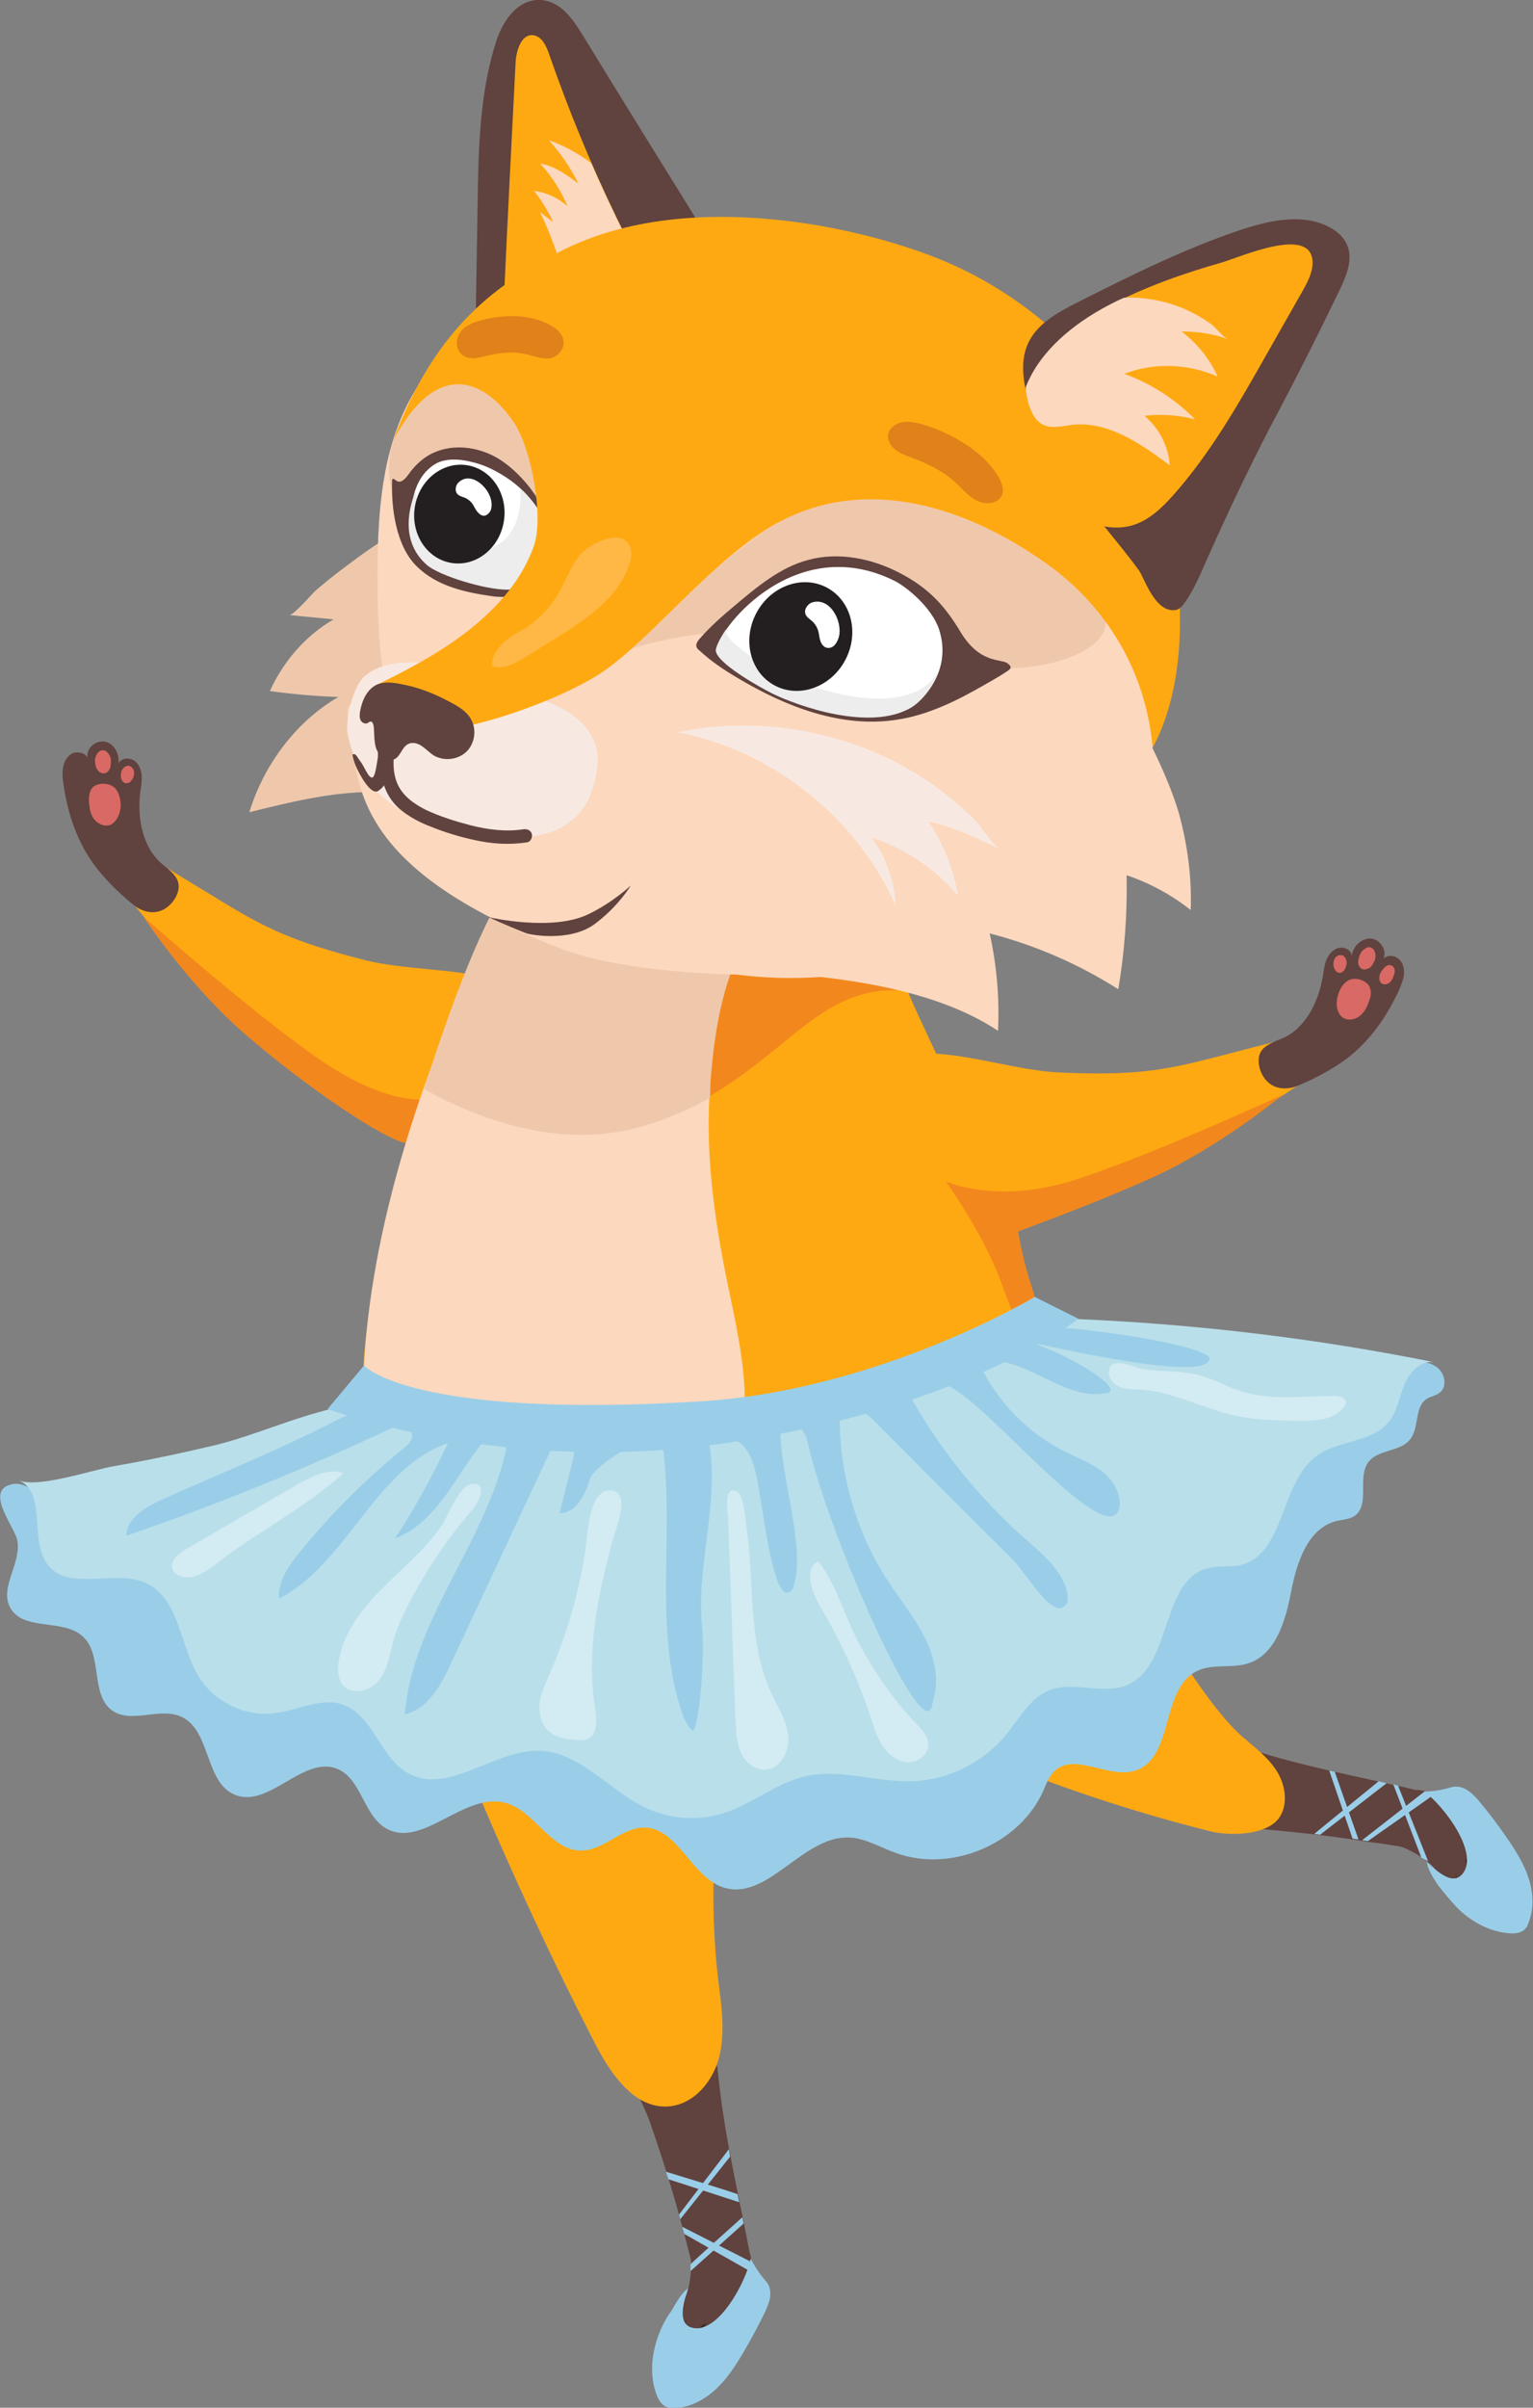<?xml version="1.0" encoding="utf-8"?>
<!-- Generator: Adobe Illustrator 17.1.0, SVG Export Plug-In . SVG Version: 6.00 Build 0)  -->
<!DOCTYPE svg PUBLIC "-//W3C//DTD SVG 1.1//EN" "http://www.w3.org/Graphics/SVG/1.1/DTD/svg11.dtd">
<svg version="1.1" id="Layer_1" xmlns="http://www.w3.org/2000/svg" xmlns:xlink="http://www.w3.org/1999/xlink" x="0px" y="0px"
	 width="387.4px" height="608px" viewBox="0 0 387.4 608" enable-background="new 0 0 387.4 608" xml:space="preserve">
<rect x="0" y="0" width="387.4" height="608" fill="#808080" stroke="none"/>
<g>
	<path fill="#FFA912" d="M267.4,270.8c19,0.9,26.7-0.5,39.2-3.7c6.9-1.8,13.8-3.6,20.7-5.3c0.7,3.8,1.3,7.6,2,11.4
		c-11.5,7.8-23.5,15-35.9,21.5c-12.4,6.5-25.6,12.4-39.5,13.3c-7.7,0.5-15.7-0.7-22.4-4.5c-6.7-3.9-11.8-10.8-12.4-18.5
		C216.7,254.2,247.7,269.9,267.4,270.8z"/>
	<path fill="#60423E" d="M334.2,247c0.3-1.5,0.4-3,0.9-4.4c0.5-1.4,1.6-2.7,3-3.2c1.5-0.4,3.3,0.4,3.5,1.9c0.3-2.3,2.4-4.4,4.8-4.3
		c2.4,0.2,4.2,3,3.2,5.1c1-1,2.7-0.9,3.8,0c1.1,0.9,1.5,2.4,1.4,3.8c-0.1,1.4-0.7,2.7-1.2,4c-3.1,6.8-7.5,13.1-13.5,17.6
		c-5.3,3.9-12.2,6.8-13.4,7.1c-6.5,1.5-9-4.3-8.6-7.4c0.3-2.2,1.6-3.3,5.7-4.9C329.7,260,333.1,253.2,334.2,247z"/>
	<path fill="#D86964" d="M341.1,247.4c-1,0.4-1.8,1.3-2.3,2.2c-0.8,1.5-1.2,3.3-0.9,5c0.2,0.8,0.5,1.5,1.1,2.1
		c1.2,1.1,3,0.9,4.3,0.1c1.3-0.9,2.1-2.3,2.6-3.8c0.4-1,0.7-2.1,0.4-3.2C345.9,247.7,342.9,246.7,341.1,247.4z"/>
	<path fill="#D86964" d="M337,243.9c0.1,0.5,0.3,1,0.6,1.3c0.3,0.4,0.9,0.6,1.3,0.4c0.3-0.1,0.6-0.3,0.8-0.6c0.3-0.5,0.5-1,0.6-1.6
		c0.1-1-0.5-2.4-1.7-2.2C337.3,241.3,336.8,242.8,337,243.9z"/>
	<path fill="#D86964" d="M344.5,239.9c-0.6,0.5-0.9,1.2-1.1,1.9c-0.1,0.5-0.2,1-0.2,1.4c0.1,0.5,0.3,1,0.7,1.3
		c0.6,0.5,1.5,0.3,2.2-0.1c0.6-0.4,1-1.2,1.3-1.9C348.2,240.5,346.6,237.9,344.5,239.9z"/>
	<path fill="#D86964" d="M350.1,244.1c-0.5,0.5-1,1-1.3,1.7c-0.3,0.8-0.4,1.8,0.2,2.4c0.6,0.6,1.7,0.4,2.3-0.2
		c0.6-0.6,0.9-1.5,1.1-2.3C352.8,244.1,351.3,243.1,350.1,244.1z"/>
	<path fill="#FFA912" d="M92.4,242.5c-18.5-4.7-25.4-8.2-36.4-14.9c-6.1-3.7-12.2-7.4-18.2-11.1c-1.7,3.5-3.5,6.9-5.2,10.4
		c8.8,10.9,18.1,21.2,28.1,31c10,9.8,20.9,19.3,34,24.2c7.2,2.7,15.2,3.9,22.7,2.2c7.5-1.8,14.5-6.9,17.2-14.1
		C145.8,241.3,111.6,247.3,92.4,242.5z"/>
	<path fill="#60423E" d="M35.4,200.4c0.2-1.5,0.5-3,0.4-4.5c-0.1-1.5-0.7-3.1-2-3.9c-1.3-0.8-3.3-0.5-3.9,0.8c0.4-2.3-1-5-3.3-5.5
		c-2.3-0.5-4.9,1.6-4.5,4c-0.6-1.2-2.4-1.6-3.7-1.1c-1.3,0.6-2.1,1.9-2.4,3.3c-0.3,1.4-0.2,2.8,0,4.2c1,7.4,3.4,14.8,7.9,20.8
		c3.9,5.3,9.7,10,10.8,10.7c5.8,3.4,9.9-1.5,10.4-4.6c0.3-2.2-0.6-3.7-4-6.3C36,214.1,34.7,206.6,35.4,200.4z"/>
	<path fill="#D86964" d="M28.7,198.7c0.9,0.7,1.3,1.7,1.6,2.8c0.4,1.7,0.2,3.5-0.6,5c-0.4,0.7-0.9,1.3-1.6,1.7
		c-1.4,0.7-3.2,0-4.2-1.2c-1-1.2-1.3-2.8-1.4-4.4c-0.1-1.1,0-2.2,0.5-3.2C24,197.6,27.1,197.5,28.7,198.7z"/>
	<path fill="#D86964" d="M33.6,196.5c-0.2,0.4-0.5,0.8-0.9,1.1c-0.4,0.2-1,0.3-1.4,0c-0.3-0.2-0.5-0.5-0.6-0.8
		c-0.2-0.5-0.2-1.1-0.1-1.7c0.2-1,1.2-2.1,2.3-1.6C34,194,34.1,195.5,33.6,196.5z"/>
	<path fill="#D86964" d="M27.6,190.6c0.4,0.6,0.5,1.4,0.4,2.2c0,0.5-0.1,1-0.3,1.4c-0.2,0.4-0.5,0.8-1,1c-0.7,0.3-1.6-0.1-2-0.7
		c-0.5-0.6-0.6-1.4-0.7-2.2C23.9,190.1,26.1,188.1,27.6,190.6z"/>
	<path fill="#F2881D" d="M107,277.6c0,0-9.8,1.5-27.3-10.8c-17.5-12.3-43.5-35.4-43.5-35.4s11.1,17.1,25.8,29.8
		c14.6,12.7,35.7,27.2,41.3,27.6C104.3,288.9,107,277.6,107,277.6z"/>
	<path fill="#60423E" d="M176.2,577.3c0.2,1,0.5,2.1,1.2,2.9c1.2,1.4,3.4,1.4,5.2,1.3c1.7-0.1,3.5-0.2,4.9-1.1
		c1.5-1,2.4-2.9,2.6-4.7c0.2-1.8-0.1-3.7-0.4-5.5c-2.8-15.1-6.5-30-8.1-45.3c-0.4-3.6-0.7-7.5-3.3-10c-2-1.9-4.8-2.6-7.6-2.8
		c-3.1-0.2-6.4,0-8.9,1.8c-6.9,4.9,0.3,15.9,2.3,21.6c3.1,8.8,5.9,17.7,8.3,26.7C173.8,567.3,175,572.3,176.2,577.3z"/>
	<g>
		<path fill="#60423E" d="M171.9,582.2c-0.9,0.9-4,4-3.5,6.8c0.2,1.1,0.7,2.7,2,3.3c-0.2,2.1,2.7,3.7,3.4,3.8
			c1.6,0.1,1.5,0.1,3.3-1.2c-0.3,0.6,2,2.7,4.1,2.3c3.8-0.7,8.1-6.7,9.3-10.4c2.2-7-0.3-15-1-17.8c-0.6-2.5-1.7,5.1-3.7,3.4
			c-1.4-1.2-12.9-4.7-11.4-3.1C175,570.1,174.8,579.3,171.9,582.2z"/>
		<path fill="#382624" d="M177.1,594.8c0,0-1.8-2.3-0.6-4.8c1.2-2.4,2.1-3.4,2.1-3.4s-2.5,0.9-3.7,3.8c-1.2,3,0.5,5.5,0.5,5.5
			L177.1,594.8L177.1,594.8z"/>
		<path fill="#382624" d="M170.4,592.3c0,0,0-1.7,0.7-3c0.9-1.8,2.7-3.5,2.7-3.5s-1.7,1-2.8,2.3c-1.5,1.8-1.6,3.3-1.6,3.3
			s0.1,0.2,0.6,0.5C170.3,592.2,170.4,592.3,170.4,592.3L170.4,592.3z"/>
	</g>
	<path fill="#60423E" d="M361,467.6c1,0.2,2.1,0.4,3.1,0.1c1.8-0.6,2.7-2.5,3.3-4.2c0.6-1.6,1.2-3.2,0.9-4.9
		c-0.3-1.8-1.6-3.3-3.2-4.3c-1.6-0.9-3.4-1.4-5.2-1.8c-14.9-3.6-30.1-6.2-44.7-11c-3.4-1.1-7.2-2.4-10.5-1c-2.6,1-4.3,3.4-5.6,5.8
		c-1.5,2.7-2.5,5.8-1.9,8.9c1.7,8.3,14.7,6.2,20.7,6.6c9.3,0.8,18.6,1.8,27.8,3.3C350.8,465.7,355.9,466.6,361,467.6z"/>
	<g>
		<path fill="#60423E" d="M363.6,473.5c0.5,1.2,2,5.3,4.8,5.9c1.1,0.3,2.8,0.5,3.8-0.5c1.8,1,4.5-1,4.8-1.6c0.8-1.4,0.7-1.3,0.2-3.5
			c0.5,0.5,3.2-0.7,3.7-2.8c0.9-3.7-2.8-10.2-5.7-12.7c-5.5-4.8-13.8-5.8-16.7-6.3c-2.5-0.4,4,3.6,1.6,4.8c-1.6,0.8-9.6,9.9-7.5,9.2
			C353.9,465.8,362.2,469.7,363.6,473.5z"/>
		<path fill="#382624" d="M377.3,473.9c0,0-2.9,0.7-4.6-1.4c-1.7-2.1-2.3-3.3-2.3-3.3s-0.2,2.6,2,4.9c2.2,2.3,5.2,1.7,5.2,1.7
			L377.3,473.9L377.3,473.9z"/>
		<path fill="#382624" d="M372.3,479c0,0-1.6-0.7-2.4-1.8c-1.2-1.5-2.1-3.9-2.1-3.9s0.3,1.9,1,3.5c1,2.1,2.4,2.8,2.4,2.8
			s0.3,0,0.7-0.3C372.2,479.1,372.3,479,372.3,479L372.3,479z"/>
	</g>
	<path fill="#FFA912" d="M250.8,300.8c8.5,31.5,26.4,72.3,14.2,100.7c-12,28.2-44.7,47.5-80.6,46.1c-35.9-1.4-72.6-24.4-85.6-54.9
		c-6.6-15.6-7.3-32-6.9-47.9c1-37.2,40.9-135.5,52-145c14.4-12.2,24.2-16.1,45.4-12.4c21.8,3.8,31.6,4.3,31.1,27.1
		C220,242.4,243.3,272.9,250.8,300.8z"/>
	<path fill="#FCD8BE" d="M143.9,201c0.6-0.2,1.2-0.4,1.8-0.5c8.7-2,18.3-0.4,27.2,2.3c7.2,2.2,14.6,5.1,19.8,10.3
		c3.5,3.4,7,9.3,6.1,13.9c-1,4.9-5,4-7.9,8.7c-6.9,11.4-10.3,24.7-11.4,38c-1.4,16.7,0.9,33.7,4.4,50.6c3.6,17.4,8.3,36.7-1.7,50.9
		c-4.5,6.3-11.4,10.8-18.2,15.1c-3.7,2.3-7.5,4.7-11.9,5.9c-8.3,2.2-17.7,0-26.4-2.3c-8.1-2.1-16.4-4.4-23.4-8.9
		c-2.7-1.7-6.4-5.9-8.5-8.2C81.1,307.8,131.6,214.6,143.9,201z"/>
	<path fill="#F2881D" d="M211.8,253.5c-5.8,3-10.7,7.3-15.8,11.4c-10.3,8.4-21.6,16.3-34.6,19.5c-18,4.4-37.2-0.6-53.4-9.5
		c4.1-10.7,8.1-21.3,12.2-32c2.3-6,4.6-12,8.4-17.2c6.1-8.4,15.9-13.7,26-15.8c10.2-2.1,20.8-1.1,30.8,1.5
		c10.4,2.7,20.4,7.1,28.7,13.9c6.3,5.1,12.1,11.8,15.2,19.4c2.4,5.7-0.1,5.2-5.2,5.4C219.9,250.3,215.7,251.5,211.8,253.5z"/>
	<path fill="#EFC8AC" d="M179.4,277.2c-5.7,3.3-12.9,6.2-19.2,7.8c-18,4.4-36.9-1-53.1-10c3.7-11.1,11.8-36.3,20.1-49.6
		c0-0.1,0.1-0.1,0.1-0.2c6.1-8.4,15.9-13.7,26-15.8c10.2-2.1,20.8-1.1,30.8,1.5c2.8,0.7,5.5,1.6,8.2,2.5c3.2,3.5,6.1,8.8,5.3,13
		c-1,4.9-5,4-7.9,8.7c-6.9,11.4-9,24.1-10.1,37.3C179.5,273.5,179.5,276.2,179.4,277.2z"/>
	<g>
		<path fill="#EFC8AC" d="M73.1,155.3c3.7,0.4,7.5,0.7,11.2,1.1c-6.9,4-12.6,10.4-16.1,18.1c5.7,0.8,11.5,1.3,17.3,1.5
			C75,182.1,66.8,192.8,63,205.1c10.1-2.5,20.2-5,30.5-5.1c15-0.1,29.6,5.2,42.5,13.1c1.7-7,0.6-14.3-1-21.3
			c-2.9-13.3-7.2-26.2-12.7-38.4c-3.4-7.6-10.3-23.7-20.2-19.7c-5.3,2.2-10.5,6.2-15.2,9.7c-2.4,1.8-4.8,3.7-7.1,5.7
			C78.8,150,74.2,155.4,73.1,155.3z"/>
		<path fill="#FCD8BE" d="M97.5,173.6c-1.8-9-2.1-18.4-2.1-27.6c0-14.2,0.7-28.9,6.6-41.9c2.4-5.2,5.5-10.1,9.8-13.8
			c4.4-3.9,9.8-6.5,15.4-8.5c19.9-7.1,42.1-6.5,62.5-0.9c20.4,5.6,39.3,15.9,56.7,27.8c18.2,12.5,35.2,27.2,46.5,46.5
			c6.2,10.6,3.6,22.7-1.7,33.6c2.6,5.4,5,10.8,6.7,16.5c2.2,8,3.3,16.3,3,24.5c-4.8-3.8-10.3-6.8-16.2-8.8
			c0.2,9.7-0.5,19.3-2.1,28.8c-9.9-6.3-20.9-11.1-32.5-14.1c1.8,8.1,2.5,16.4,2.1,24.6c-12.5-8.3-29.2-11.8-44.8-13.6
			c-7.1,0.5-14.2,0.3-21.2-0.6c-15.6-0.4-33-2.1-45.1-6.8c-56.5-21.9-50-45.2-53.2-58.5C87.1,177.3,91,175,97.5,173.6z"/>
		<path fill="#60423E" d="M146.9,8.3c-2.2-3.5-5-7.5-9.4-8.2c-6.3-1-10.4,5-12.1,10.3c-4.2,13.1-4.5,27.2-4.7,41
			c-0.2,12-0.4,24.1-0.6,36.1c0,1.9-0.1,3.9,0.6,5.8c1.3,3.8,5.3,6.5,9.6,7.8c4.2,1.2,8.7,1.2,13.1,1c10.5-0.5,21.1-1.9,30.1-6.4
			c6.3-3.2,14.7-9.8,15.4-16.8c0.6-6.3-7.2-14.2-10.6-19.8C167.8,42.2,157.3,25.3,146.9,8.3z"/>
		<path fill="#FFA912" d="M138.7,13.5c-0.7-2-1.8-4.3-3.9-4.6c-3-0.4-4.3,3.7-4.5,6.8c-1,19.5-2,39.1-2.9,58.6
			c-0.1,2.6-0.2,5.2,0.7,7.6c1.6,4.1,6,6.5,10.3,6.8c4.3,0.3,8.6-1.3,12.5-3.3c15-8.1,11.1-18,4.9-30.5
			C149.3,41.5,143.6,27.6,138.7,13.5z"/>
		<path fill="#FCD8BE" d="M155.9,82.2c-3.4,0.1-6.8-1.4-9-3.9c-1.5-1.7-2.4-3.8-3.2-5.9c-2.4-6.3-4.2-12.9-7.3-18.9
			c1.1,0.9,2.3,1.7,3.4,2.6c-1.3-2.8-2.9-5.4-4.8-7.9c3.1,0.4,6.1,1.8,8.4,3.9c-1.6-4-4-7.6-6.9-10.8c3.6,0.6,6.8,2.9,9.7,5.1
			c-2-4-4.5-7.7-7.5-11c3.9,1.4,7.5,3.4,10.7,5.8c2,4.6,4.1,9.1,6.3,13.7C161.2,65.8,164.9,74.7,155.9,82.2z"/>
		<path fill="#F7E9E2" d="M143.7,179.9c3.1,2,5.7,4.8,6.8,8.3c0.9,3,0.5,6.3-0.3,9.4c-0.6,2.3-1.5,4.6-2.9,6.6
			c-2.5,3.5-6.4,5.7-10.5,6.6c-4.1,0.9-8.4,0.2-12.6-0.3c-12.9-1.7-31.6-3.7-36.3-24.9c-0.8-3.6,1.4-12.4,4.2-14.8
			c3.7-3.2,8.9-3.7,13.8-3.5c7.1,0.2,14.4,1.5,20.8,4.9C132.2,175,138.5,176.7,143.7,179.9z"/>
		<path fill="#EFC8AC" d="M115.9,131.9c-4.8-0.6-10.2,0.3-13.8-3c-1.2-1.1-2-2.5-2.6-4c-3.8-9.1,1.8-23.5,10.4-28.3
			c8.5-4.8,18.7,0.2,25.2,7.5c2.3,2.6,4,5.7,5.3,9c2.7,6.5,6.8,25.3-0.8,30.3c-3.5,2.3-7.2-0.6-9.6-2.9
			C125.6,136.4,122.2,132.7,115.9,131.9z"/>
		<path fill="#EFC8AC" d="M266.2,167.3c-20.8,5.1-42.1-4.3-63.4-7.1c-14.7-1.9-29.9-0.6-44,3.8c8.7-8.4,17.5-16.9,27-24.4
			c4.7-3.8,9.7-7.4,15.3-9.9c9.4-4.2,20.2-4.8,30.3-2.9c10.1,1.9,19.7,6.1,28.7,11.3c6.3,3.7,15.8,9.2,18.8,16.3
			C281.9,161.8,272,165.9,266.2,167.3z"/>
		<path fill="#60423E" d="M127.7,117c-5.4-4.1-13-5.4-18.9-2.3c-2.1,1.1-4.1,3-5.5,5c-2.8,4-3.5,0.4-4.2,1.4
			c-0.3,7.2,1,16.8,6.2,21.9c5.2,5.1,12.3,6.6,19.4,7.6c3.9,0.5,9-0.4,12.1-2.8c2.2-1.7,3.1-3.2,3.4-5.9
			C141.2,132.6,135,122.5,127.7,117z"/>
		<path fill="#FFFFFF" d="M119.4,116.7c-2.7-0.7-5.6-1-8.2-0.1c-2.2,0.8-5.5,3.4-6.7,8.8c-1.8,8.1,4.2,14.3,5.8,15.9
			c2.9,2.9,12.4,7.2,17.7,7c2.8-0.1,4.3-0.6,5.9-2.9c1.6-2.3,2.3-5.1,2.3-7.9c0-2.2-0.4-4.5,0-6.6c0.1-0.4,0.4-0.9,0.4-1.2
			c0-0.4-0.5-0.9-0.7-1.2c-0.5-0.8-1.1-1.6-1.7-2.3c-2.4-3-5.5-5.4-8.9-7.2C123.5,118,121.5,117.2,119.4,116.7z"/>
		<path fill="#EDEDED" d="M104.5,125.4c0.2-0.5,0.3-1,0.4-1.5c0.5,2.6,1.3,5.2,2.6,7.5c1.9,3.3,4.9,6,8.5,7.2
			c3.6,1.2,7.9,0.7,10.8-1.7c2.8-2.2,4.2-5.8,4.6-9.3c0.1-1.4,0.1-2.8,0.1-4.2c1,0.9,1.9,1.8,2.7,2.8c0.6,0.7,1.2,1.5,1.7,2.3
			c0.2,0.3,0.6,0.8,0.7,1.2c0,0.4-0.3,0.9-0.4,1.2c-0.4,2.2,0,4.4,0,6.6c0,2.8-0.7,5.6-2.3,7.9c-1.6,2.3-2.8,3.4-5.6,3.5
			c-5.4,0.1-17.4-3.5-20.5-6.3C105.3,140.4,101.2,135.3,104.5,125.4z"/>
		<path fill="#FFA912" d="M265.1,142.8c-19.2-13.9-46.7-24.5-71.3-9.2c-15.9,9.9-31,29.9-43.6,37.4c-13.2,7.9-43.4,18.1-50.5,11.6
			c2.5-2.6-8.5-7.7-4.4-9.7c12.2-6,32.7-16.3,39.5-34.7c2.8-7.4-0.5-24.7-4.8-31.3c-8-12-20.1-15.7-30.6,4.3
			c10.8-29.4,27.3-39.8,41-47.1c32.4-17.5,79.1-6.7,100,2.6c21.3,9.5,39.3,26.7,49.3,47.8c7.3,15.4,14,51.1,1.6,74.3
			C288.8,162.3,272.4,148.1,265.1,142.8z"/>
		<path fill="#60423E" d="M113.4,177.1c2.1,1.1,4.3,2.3,5.5,4.3c1.6,2.6,1.2,6.2-1,8.4c-2.2,2.1-5.8,2.5-8.4,0.9
			c-1-0.7-1.9-1.6-2.9-2.3c-1-0.7-2.4-1.1-3.5-0.5c-1.5,0.8-1.8,2.8-3.2,3.7c-1.2,0.7-2.7,0.3-3.7-0.7c-0.9-1-1.4-2.3-1.5-3.7
			c-0.2-1.3-0.1-2.7-0.3-4c-0.1-0.4-0.3-1-0.7-1c-0.3,0-0.5,0.2-0.8,0.4c-0.6,0.3-1.5-0.1-1.8-0.8s-0.2-1.4-0.1-2.2
			c0.5-2.7,1.7-5.5,4.2-6.7c1.8-0.8,3.9-0.6,5.9-0.2C105.6,173.5,109.4,175,113.4,177.1z"/>
		<g>
			
				<ellipse transform="matrix(-0.987 -0.158 0.158 -0.987 210.065 276.261)" fill="#231F20" cx="116" cy="129.8" rx="11.4" ry="12.5"/>
			<path fill="#FFFFFF" d="M124.2,126.9c0.1,0.7,0,1.4-0.2,2c-0.3,0.6-0.8,1.1-1.4,1.3c-0.8,0.2-1.5-0.4-2-1
				c-0.5-0.6-0.8-1.4-1.3-2.1c-0.5-0.6-1.1-1.1-1.8-1.4c-0.7-0.3-1.6-0.4-2.1-1.2c-0.5-0.8-0.2-2.1,0.5-2.7
				C119.1,118.8,123.9,123.3,124.2,126.9z"/>
		</g>
		<path fill="#60423E" d="M338.6,73.1c1.7-3.6,3.4-7.7,1.8-11.3c-0.8-1.9-2.5-3.4-4.4-4.4c-6.7-3.6-15-1.8-22.3,0.6
			c-14.4,4.8-28,11.6-41.5,18.4c-4.9,2.5-10.1,5.3-12.4,10.3c-1.8,3.9-1.4,8.5-0.4,12.6c4.2,17.6,18,30.6,28.4,44.7
			c1.4,2,4.2,11.1,9.5,10c2.8-0.6,7.1-11.5,8.3-14.1c5.3-11.8,9.8-21.2,15.2-31.7C327,96.6,332.9,84.9,338.6,73.1z"/>
		<path fill="#FFA912" d="M331.7,66.3c0,2.6-1.3,5-2.6,7.3c-3.2,5.6-6.4,11.3-9.6,16.9c-6.8,12-13.7,24-22.8,34.3
			c-3,3.4-6.4,6.7-10.7,7.9c-5,1.4-10.4-0.2-14.8-2.9c-8.9-5.5-14.8-16.2-13.3-26.6c1.7-11.7,11.8-20.4,22.2-25.9
			c9.1-4.8,18.8-8.2,28.6-11C313.8,64.8,331.6,56.8,331.7,66.3z"/>
		<path fill="#FCD8BE" d="M279.9,77.2c1.3-0.7,2.7-1.4,4.1-2c1.4-0.1,2.9-0.1,4.6,0.1c4.2,0.4,8.3,1.5,12,3.3c1.9,0.9,3.7,2,5.4,3.2
			c1.3,0.9,3.1,3.5,4.5,3.9c-3.8-1.4-7.9-2-11.9-2c3.9,3,7.1,6.9,9.1,11.4c-7.4-3.3-16.1-3.6-23.6-0.7c6.7,2.4,12.9,6.4,17.9,11.5
			c-4.2-1.1-8.5-1.4-12.8-0.9c3.7,3.1,6.1,7.7,6.4,12.5c-7.4-5.5-15.7-11.3-24.8-10.2c-2.4,0.3-4.9,1-7.1,0c-2-0.9-3-3-3.7-5.1
			c-0.4-1.4-0.7-2.9-0.8-4.4C262.7,88.7,271.2,81.8,279.9,77.2z"/>
		<path fill="#E08119" d="M252.2,120.2c0.9,1.5,1.7,3.5,0.9,5c-1,2.1-4.2,2.3-6.3,1.2c-2.2-1.1-3.7-3.1-5.5-4.7
			c-3.2-2.9-7.1-4.7-11.1-6.2c-1.4-0.5-2.7-1-3.9-1.9c-1.1-0.9-2-2.2-1.9-3.6c0.1-1.6,1.6-2.9,3.2-3.3c1.6-0.4,3.3-0.1,5,0.3
			C239.7,109,248.3,113.7,252.2,120.2z"/>
		<path fill="#E08119" d="M139.4,82.3c1.4,0.8,2.8,2.1,3,3.8c0.3,2.3-1.7,4.2-3.7,4.4c-2,0.2-4-0.7-6-1.1c-3.5-0.8-7-0.2-10.4,0.6
			c-1.2,0.3-2.3,0.6-3.5,0.4c-1.2-0.1-2.4-0.8-3-2.1c-0.7-1.4-0.3-3.3,0.6-4.5c0.9-1.2,2.2-1.9,3.5-2.4
			C125.7,79.4,133.7,78.9,139.4,82.3z"/>
		<g>
			<path fill="#60423E" d="M242.8,159.7c-4.1-6.9-8.3-11.3-15.4-15c-7.1-3.7-15.5-5.4-23.2-3.3c-7.1,1.9-12.9,6.8-18.5,11.5
				c-3.1,2.6-6.2,5.3-8.9,8.4c-0.5,0.6-1,1.3-0.8,2c0.1,0.4,0.4,0.7,0.8,1c2.9,2.7,6.2,4.9,9.6,6.9c12.2,7.3,26.4,12.8,40.5,10.5
				c7.7-1.2,14.8-4.7,21.6-8.6c1.7-1,3.4-1.9,5.1-3c1.5-1,2.6-1.4,1-2.6C253,166.3,247.7,167.7,242.8,159.7z"/>
			<path fill="#FFFFFF" d="M237.3,158.9c-1.8-5.4-8.1-10.7-11.4-12.3c-24.6-12.1-43.7,11.3-44.6,16.9c-0.5,3.2,11.8,10,14.2,11.1
				c6.4,3.1,24.9,9.8,35.3,3.5C233.7,176.3,240.6,169,237.3,158.9z"/>
			<path fill="#EDEDED" d="M183.5,159.2c-0.5,3.2,11.8,10,14.2,11.1c6.4,3.1,24.9,9.8,35.3,3.5c1-0.6,2.5-1.9,3.9-3.7
				c-1.6,4.4-4.7,7.4-6.5,8.5c-10.5,6.3-29-0.4-35.3-3.5c-2.4-1.2-14.7-7.9-14.2-11.1c0.2-1.1,1.1-2.9,2.6-5.1
				C183.5,159.1,183.5,159.1,183.5,159.2z"/>
			<g>
				
					<ellipse transform="matrix(-0.88 -0.476 0.476 -0.88 303.805 398.628)" fill="#231F20" cx="202.3" cy="160.9" rx="12.7" ry="14"/>
				<path fill="#FFFFFF" d="M212,160.8c-0.2,0.7-0.5,1.4-1,2c-0.5,0.6-1.2,0.9-1.9,0.8c-0.9-0.1-1.5-0.9-1.8-1.8
					c-0.3-0.9-0.3-1.8-0.6-2.7c-0.3-0.9-0.8-1.6-1.4-2.2c-0.7-0.6-1.6-1.1-1.8-2c-0.3-1,0.5-2.2,1.5-2.7
					C209.7,150.5,213,156.9,212,160.8z"/>
			</g>
		</g>
		<path fill="#FFB845" d="M159.2,138.1c0.6,1.4,0.3,3-0.2,4.5c-2.8,8.4-10.9,13.8-18.4,18.5c-2.7,1.6-5.3,3.3-8,4.9
			c-2.5,1.6-5.5,3.2-8.3,2.2c-0.1-2.3,1.3-4.4,3-6c1.7-1.5,3.8-2.6,5.8-3.8c3.3-2.2,6.1-5.2,8.1-8.7c1.8-3.1,3-6.6,5.2-9.4
			C148.5,137.6,157.1,132.9,159.2,138.1z"/>
		<path fill="#60423E" d="M123.5,231.6c0.8,0.2,16.1,3.6,25.1-0.7c6.3-3,10.8-7.3,10.8-7.3s-3,5.2-9.2,9.8
			c-6.4,4.6-16.6,2.6-17.4,2.2C127,233.3,123.5,231.6,123.5,231.6z"/>
		<g>
			<path fill="#60423E" d="M97,184.7c-1.2,6.8-1.8,14.3,3.8,19.4c2.4,2.1,5.3,3.6,8.2,4.7c3.5,1.4,7.1,2.5,10.8,3.3
				c4.4,1,8.9,1.3,13.4,0.6c0.9-0.1,1.4-1.3,1.2-2.1c-0.3-1-1.2-1.3-2.1-1.2c-4.5,0.7-9,0.1-13.4-1c-3.8-1-7.7-2.2-11.3-3.9
				c-3-1.5-6-3.6-7.3-6.9c-1.5-3.8-0.7-8.1,0-12C100.6,183.5,97.4,182.5,97,184.7L97,184.7z"/>
		</g>
		<g>
			<path fill="#60423E" d="M99,188.5c0.1,1.9,0,3.9-0.4,5.8c-0.2,1-0.5,2-0.9,2.9c-0.4,1-1.2,1.9-2.1,2.5c-1.9,1.3-4.9-4.4-5.7-6.3
				c-0.5-1.2-0.9-2.8-0.8-2.9c0.9-0.3,1,0.5,2,1.8c0.9,1.1,2.1,4.5,3.1,4c0.4-0.2,0.8-1.8,1-3.3c0.1-0.4,0.1-0.7,0.2-1.1
				c0-0.2,0-0.4,0.1-0.5c0,0.3,0-0.2,0-0.3c0-0.8,0-1.6,0-2.4c-0.1-0.9,0.7-1.8,1.6-1.8C98.2,186.9,98.9,187.6,99,188.5L99,188.5z"
				/>
		</g>
		<path fill="#F7E9E2" d="M252.9,214.5c-5.9-2.8-11.9-5.7-18.3-7.1c3.8,5.6,6.4,12.1,7.5,18.8c-5.7-6.8-13.3-11.9-21.8-14.7
			c3.6,5,5.8,11.1,6.1,17.3c-9.9-22.4-31.2-39.3-55.2-43.9c23.3-4.8,48.8,0.8,67.6,15.5c2.6,2,5.1,4.2,7.5,6.6
			C248.1,208.8,250.7,213.4,252.9,214.5z"/>
	</g>
	<path fill="#FFA912" d="M150.4,516.1c4,7.7,10,16.5,18.6,15.8c6.4-0.5,11.3-6.4,12.8-12.7c1.5-6.2,0.5-12.8-0.3-19.2
		c-1.6-13.8-1.6-27.8-0.1-41.6c0.7-6.7,1.8-13.7-0.5-20.1c-3.1-8.7-11.6-14.1-20-17.9c-11.1-5.1-22.9-8.7-34.1-13.6
		c-11.3-4.9-19.5-14.2-29.7-19.4c2.1,21,15.4,45.4,23.5,64.9C129.8,474,139.7,495.3,150.4,516.1z"/>
	<path fill="#FFA912" d="M305.7,462.4c5.1,1.3,14.7,1.1,17.7-3.6c2.2-3.4,1.4-8.3-0.9-11.8c-2.2-3.4-5.5-5.8-8.5-8.4
		c-16.2-14.2-46-72.3-49.9-92.5c-2.6-13.4-19.8,10.7-31.1,16.8c-11.3,6-19.4,17.8-23.7,30.7c-8.6,25.7,5.6,35.3,24.4,43.6
		C258,447.9,280.3,456,305.7,462.4z"/>
	<path fill="#F2881D" d="M239,298.3c0,0,13.1,6.1,33.4-0.6c20.3-6.7,51.8-21.3,51.8-21.3s-15.6,13.1-33.3,21.1
		c-17.7,7.9-35.6,14.1-36.4,14.5C253.8,312.4,239,298.3,239,298.3z"/>
	<path fill="#F2881D" d="M239,298.3c0,0,9.6,13.4,13.9,25.3c4.2,12,16.3,38.3,16.3,38.3s-6.2-30.3-8.7-37.7
		c-2.5-7.4-3.7-16.2-3.7-16.2L239,298.3z"/>
	<path fill="#9ACEE8" d="M4.3,388.7c1.4,5.8-4.6,12.1-1.7,17.3c3.3,6,13.4,2.6,18.4,7.3c5,4.7,1.8,14.6,7.3,18.6
		c4.9,3.5,12-0.9,17.5,1.6c7.5,3.4,5.9,16.5,13.5,19.7c8.6,3.6,17.4-10.1,26-6.5c6,2.5,6.5,11.5,12.1,14.9c9.1,5.5,19.7-9,30.1-6.4
		c7.5,1.8,11.5,12,19.2,12.1c5.8,0.1,10.4-5.9,16.2-5.8c8.5,0.2,11.8,12.5,19.9,15.1c11.1,3.6,19.9-12.9,31.6-12.6
		c4.2,0.1,8,2.5,12,3.9c13.9,5.1,31.3-2.2,37.3-15.8c0.7-1.7,1.4-3.5,2.7-4.8c5.1-5,13.8,2,20.5-0.2c9.8-3.1,6.3-20.5,15.5-25.1
		c4-2,8.9-0.6,13.1-2c7-2.3,9.4-10.9,10.8-18.2c1.4-7.3,4.2-15.9,11.4-17.7c1.6-0.4,3.3-0.4,4.6-1.3c4-2.8,0.6-9.7,3.5-13.6
		c2.5-3.3,8.1-2.5,10.6-5.8c2.3-3,1-8.2,4.2-10.2c1-0.6,2.3-0.8,3.2-1.5c2.1-1.6,1.3-5.2-0.9-6.6c-2.2-1.5-5-1.4-7.6-1
		c-32.6,5-51.6,44.5-84.3,49.3c-14,2.1-28.5-2.7-42.5-0.3c-8.9,1.6-17,6-25.2,9.7c-12.3,5.5-25.6,9.5-39,8.4
		c-13.8-1.2-26.8-7.8-40.6-8.7c-9.3-0.7-18.6,1.2-27.9,0.6c-8.8-0.6-17.2-3.3-25.6-6.1c-16.1-5.3-32.2-10.5-48.2-15.8
		c-3.6-1.2-7.3-2.2-10.8-3.7c-2.1-0.8-5.2-3.1-7.6-2.8C-4.4,375.8,3.5,385.3,4.3,388.7z"/>
	<path fill="#B9DFEA" d="M4.7,373.8c7.3,3.1,2.5,15.3,7.5,21.5c5.5,6.7,16.9,0.8,24.8,4.5c8.4,3.9,8.4,15.8,13.3,23.7
		c4,6.4,11.8,10.1,19.2,9.1c5.8-0.7,11.5-4,17-2.2c7.8,2.6,9.5,13.5,16.7,17.4c10.2,5.6,21.8-6.2,33.4-5.7
		c10.3,0.5,17.5,10.2,26.8,14.5c6.1,2.8,13.2,3.3,19.6,1.2c7.2-2.3,13.3-7.7,20.7-9.3c8.7-1.9,17.6,1.5,26.5,1.3
		c9.2-0.2,18.1-4.6,24-11.7c3.4-4.1,6-9.3,11-11.3c6.2-2.4,13.5,1.3,19.6-1.3c11.5-4.8,8.4-26.4,20.4-29.5c2.7-0.7,5.6-0.2,8.3-0.8
		c11.3-2.7,9.9-20.9,19.3-27.6c5.5-4,13.9-3.3,18.2-8.6c2.1-2.7,2.6-6.2,3.9-9.4c1.3-3.1,4.2-6.2,7.6-5.6c-29.7-6-59.8-9.6-90-10.9
		c-3.1-0.1-6.3-0.2-9.3,0.3c-3.4,0.6-6.6,1.9-9.7,3.2c-17.1,7-34.8,13.1-53,16.6c-34.6,6.6-69.1,3.3-103.8,1.2
		c-13.7-0.8-28.7,7.2-42.2,10.5c-8.4,2-16.9,3.8-25.5,5.3C23.5,371.1,9.6,375.9,4.7,373.8z"/>
	<path fill="#9ACEE8" d="M92,344.8l-9.2,11c0,0,43.2,16.4,97.8,9c63.4-8.7,91.9-31.8,91.9-31.8l-11-5.5c0,0-39.5,23.7-84.9,26.4
		C103.5,358.3,92,344.8,92,344.8z"/>
	<path fill="#9ACEE8" d="M41.1,378.6c-4.2,1.9-9,4.6-9.2,9.2c23.2-7.9,45.9-17.2,68-27.6c1.5-0.7,3.4-0.2,4.1,1.4
		c0.7,1.7-0.8,3.2-2.1,4.2c-9.6,7.8-18.4,16.6-26.2,26.2c-2.8,3.4-5.5,7.3-5.2,11.7c17.4-9,24.2-32.9,42.7-39.3
		c-3.9,8.3-8.3,16.4-13.4,24.1c11.2-4.2,15.8-17.3,23.8-26.2c0.4-0.5,1-0.9,1.6-1c2.4-0.4,3.1,3.3,2.5,5.6
		c-5.4,23.1-23.5,42.4-25.4,66c5.8-1.3,9.1-7.3,11.6-12.7l26.3-56.2c0.4-0.8,1.1-1.5,2-1.7c2.7-0.6,3.3,3.5,2.6,6.1
		c-1.1,4.6-2.2,9.1-3.4,13.7c4.1,0.1,6.4-4.5,7.6-8.4c1.1-3.9,14-11.1,18-11.7c3.9,22.3-1.9,46.8,4.7,68.5c0.7,2.3,1.4,4.6,3.1,6.4
		c1.6,1.8,3.5-17.8,2.6-26.4c-1.5-15.1,4.6-31.7,1.7-46.6c2.4-2,6.3-1.2,8.5,1c2.2,2.2,3.1,5.4,3.7,8.5c1.9,9.8,4.4,33.7,9,27.9
		c3.4-8.7-2-24.9-3-37.3c-0.1-1.4-0.2-3.1,1.2-3.9c1-0.6,2.2-0.5,3.2,0.2c1.8,1.2,2.3,3.2,2.7,5.2c5.6,23.6,29.9,78.4,31.3,64.3
		c1.8-5.3,0.5-11.3-2-16.3c-2.5-5-6.1-9.4-9.2-14.1c-7.8-11.9-12.1-26.1-12.3-40.4c0-0.7,0.1-1.4,0.5-2c1.7-2.8,5.8-0.7,8,1.6
		c11.6,11.6,23.2,23.3,34.9,34.9c4.3,4.3,11.1,17,14.2,11c0.3-6.2-5.1-11-9.8-15.1c-12.2-10.6-22.5-23.3-30.3-37.4
		c-0.4-0.6-0.7-1.3-0.5-2c0.2-0.9,1.3-1.4,2.2-1.6c5.8-1.2,11.2,3.1,15.7,7c11.1,9.6,33.8,35.3,35.8,25.2c0.5-3.4-1.6-6.8-4.3-9
		c-2.7-2.1-6.1-3.4-9.2-4.9c-9.6-4.7-17.5-12.8-22-22.6c10.7-2.8,20.6,9.4,31.5,7.8c7.7-0.4-12-11.7-20.1-13.3
		c6.4,1.4,43,9.8,46.4,5.3c5.4-3.8-35.8-9.4-42.1-8.8c-6.3,0.6-11.9,4.1-17.6,6.9c-10.5,5.2-21.9,8.3-33.3,11.4
		c-17.9,4.8-36.3,9.7-54.8,8.4c-11.5-0.9-22.6-4.1-34.1-5.3c-13-1.4-25.9-4.1-37.8,1.9C71.3,365.8,56,371.9,41.1,378.6z"/>
	<path opacity="0.37" fill="#FFFFFF" d="M75.6,374.6c-9.5,5.5-19,11-28.6,16.6c-1.9,1.1-4.2,3-3.4,5.1c0.3,0.7,0.8,1.2,1.5,1.5
		c3.1,1.6,6.6-0.7,9.4-2.8c10.2-8,22.8-14.3,32.3-23C83.5,370.6,78.7,372.8,75.6,374.6z"/>
	<path opacity="0.37" fill="#FFFFFF" d="M111.8,384.9c-4,6.1-9.8,10.8-15,16c-5.2,5.2-10,11.2-11.2,18.5c-0.4,2.2-0.3,4.8,1.3,6.4
		c2.5,2.5,7,1,9.1-1.8c2.1-2.8,2.5-6.5,3.5-9.9c0.9-3.3,2.4-6.4,4-9.5c4.4-8.4,9.7-16.2,15.9-23.4c1.6-1.8,4.2-7.3-0.5-6.4
		C116.1,375.3,113.2,382.7,111.8,384.9z"/>
	<path opacity="0.37" fill="#FFFFFF" d="M148,390.9c-1.6,10.9-4.6,21.5-9,31.5c-1.1,2.4-2.2,4.9-2.6,7.5c-0.3,2.6,0.3,5.6,2.3,7.3
		c1.9,1.7,4.6,2,7.1,2.2c0.8,0.1,1.6,0.1,2.3-0.1c2.9-0.9,2.8-4.9,2.3-7.9c-2.3-14.2,0.7-28.6,4.4-42.4c0.7-2.7,5.4-13.4-1.4-12.6
		C148.8,377.3,148.5,387.4,148,390.9z"/>
	<path opacity="0.37" fill="#FFFFFF" d="M185.9,434.7c0.1,2.7,0.2,5.4,1.3,7.8c1.1,2.4,3.5,4.5,6.1,4.4c3.9-0.1,6.3-4.7,5.9-8.5
		c-0.4-3.9-2.6-7.2-4.2-10.7c-6.1-13-4.3-27.8-6.3-41.7c-0.3-1.8-0.6-8.5-2.5-9.4c-3.6-1.7-2.2,5.4-2.2,7.2
		c0.3,8.1,0.6,16.1,0.9,24.2C185.2,416.9,185.5,425.8,185.9,434.7z"/>
	<path opacity="0.37" fill="#FFFFFF" d="M207.8,406.6c5.1,8.7,9.2,18,12.4,27.5c0.8,2.4,1.5,4.9,3,7c1.4,2.1,3.7,3.8,6.2,3.9
		c2.5,0.1,5.2-1.9,5.2-4.4c0-2.2-1.7-3.9-3.2-5.5c-5.6-5.8-10.2-12.6-14.1-19.7c-3.6-6.6-6-15.4-10.5-21.2
		C202.4,396.7,206,403.7,207.8,406.6z"/>
	<path opacity="0.37" fill="#FFFFFF" d="M280.2,346.8c0.1,1.6,1.5,3,3,3.5c1.6,0.6,3.2,0.5,4.9,0.6c8.5,0.5,16.3,5,24.6,6.7
		c4.9,1,10,1.1,15.1,1.2c4.2,0.1,9-0.1,11.7-3.3c0.3-0.4,0.6-0.8,0.6-1.3c0-1.3-1.7-1.7-3-1.7c-7.8,0-15.8,1.2-23.2-1.1
		c-3.7-1.1-7-3.1-10.7-4.1c-4.7-1.3-9.7-0.8-14.5-1.6C286.7,345.3,280.1,342,280.2,346.8z"/>
	<path fill="#9ACEE8" d="M166.4,589.7c-1.8,4.8-2.3,10.4-0.4,15.2c0.5,1.2,1.2,2.4,2.4,2.9c0.6,0.2,1.3,0.3,1.9,0.3
		c3.9-0.1,7.5-2,10.4-4.6c2.9-2.6,5-5.9,7-9.2c1.9-3.2,3.7-6.6,5.4-10c0.6-1.3,1.2-2.6,1.5-4.1c0.2-1.4,0-3-1-4.1
		c-0.9-1-2.7-3.3-3.9-5.8c-1.1,5.8-8.4,19.6-15.1,17.4c-3-1-2.3-5.3-0.7-9.8c-1.7,1-3.2,3.9-4.2,5.6
		C168.3,585.4,167.2,587.5,166.4,589.7z"/>
	<path fill="#9ACEE8" d="M368,481.5c3.6,3.7,8.5,6.4,13.6,6.7c1.3,0.1,2.7-0.1,3.6-0.9c0.5-0.4,0.8-1,1-1.6
		c1.5-3.6,1.3-7.7,0.1-11.4c-1.2-3.7-3.3-7-5.5-10.2c-2.1-3.1-4.4-6.1-6.8-9c-0.9-1.1-1.9-2.2-3.1-3c-1.2-0.8-2.7-1.2-4.1-0.8
		c-1.3,0.4-4.1,1.1-6.9,1.1c4.8,3.4,14.3,15.8,9.5,21c-2.2,2.3-5.3,0.1-8.8-3.2c0.2,2,1.8,4.3,2.9,6C365,478,366.4,479.8,368,481.5z
		"/>
	<polygon fill="#9ACEE8" points="172.9,564.1 189.5,573.5 189.5,571 172.4,562.3 	"/>
	<path fill="#9ACEE8" d="M168.9,550.3l17.9,5.8c0,0-0.4-1.8-0.4-2c0-0.2-18.1-5.7-18.1-5.7L168.9,550.3z"/>
	<path fill="#9ACEE8" d="M174.5,571.8c0.1-0.3,13.1-11.9,13.1-11.9l0.3,1.6l-13.4,12V571.8z"/>
	<polygon fill="#9ACEE8" points="171.6,559.2 184.2,542.7 184.5,544.6 171.9,560.4 	"/>
	<polygon fill="#9ACEE8" points="360.1,452.3 344.2,464.7 345.7,464.9 362.2,453.3 	"/>
	<polygon fill="#9ACEE8" points="348.4,449.8 332.1,463.1 333.6,463.3 350.4,450.3 	"/>
	<path fill="#9ACEE8" d="M352.1,450.6c0,0,7.1,18.5,7.1,18.5l1.7,0.9l-7.6-19.1L352.1,450.6z"/>
	<polygon fill="#9ACEE8" points="335.9,447.1 341.8,464.3 343.3,464.5 337.3,447.4 	"/>
</g>
</svg>
